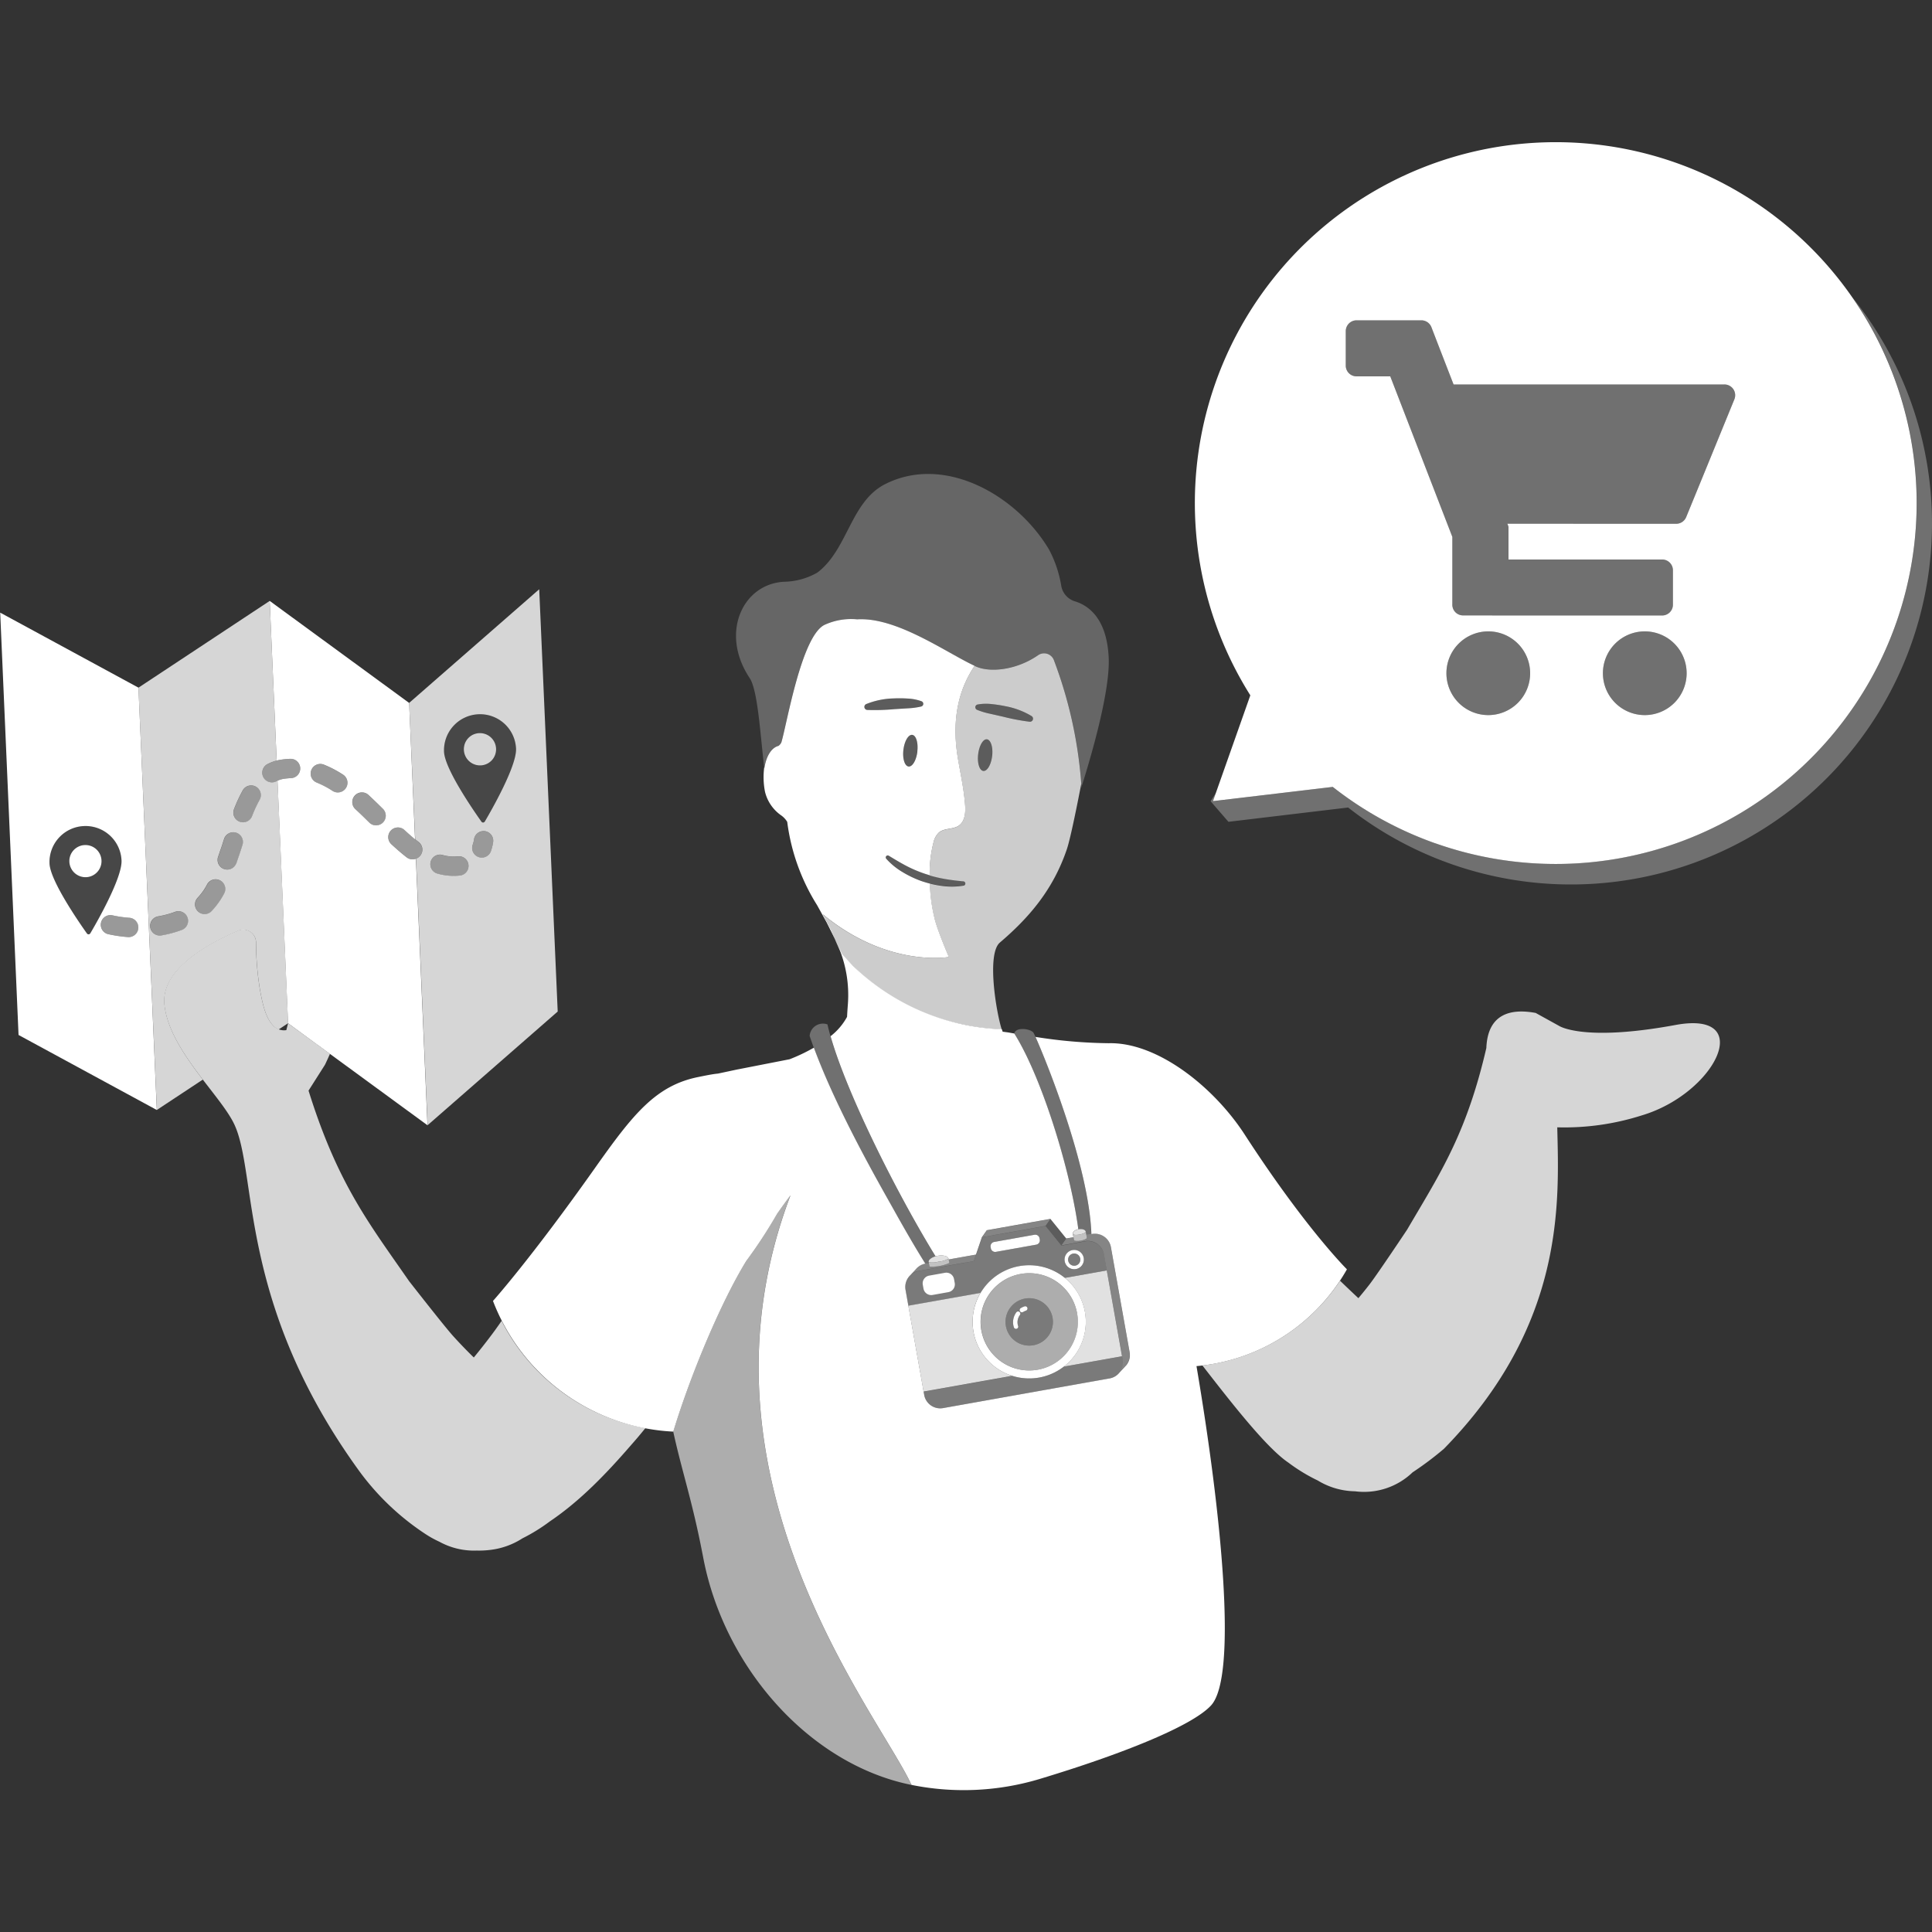 <svg viewBox="0 0 300 300" xmlns="http://www.w3.org/2000/svg"><rect x="0" y="0" width="300" height="300" fill="#333333" stroke="none"/><g fill="#fff"><path d="m 160.91 193.27 l -6.27 1.12 a .68 .68 0 0 1 -.78 -.55 l -.04 -.21 a .68 .68 0 0 1 .55 -.78 l 6.27 -1.12 a .68 .68 0 0 1 .78 .55 l .04 .21 a .68 .68 0 0 1 -.55 .78 z m 7.37 2.07 a 1.5 1.5 0 1 1 -1.74 -1.22 1.5 1.5 0 0 1 1.74 1.22 z m -26.9 9.33 l -.78 -4.39 a 2.53 2.53 0 0 1 2.04 -2.92 l 8.58 -1.53 1.26 -3.7 7.96 -1.42 1.92 -.34 2.46 3.04 3.69 -.66 a 2.53 2.53 0 0 1 2.92 2.04 l 2.91 16.33 a 2.53 2.53 0 0 1 -2.04 2.92 l -25.87 4.61 a 2.53 2.53 0 0 1 -2.92 -2.04 l -.09 -.52 13.76 -2.45 a 8.79 8.79 0 0 0 8.02 -1.43 l 9.05 -1.61 -2.37 -13.33 -6.51 1.16 a 8.79 8.79 0 0 0 -13.09 2.33 l -11.23 2 z" fill-rule="evenodd" opacity=".35"/><path d="m 122.74 185.6 s -.81 1.06 -2.09 2.89 a 75.26 75.26 0 0 1 -4.78 7.32 c -3.94 6.42 -8.65 17.67 -11.33 26.49 1.35 6.18 2.95 10.73 4.54 18.97 q .08 .39 .15 .77 c 3.3 17.01 16.54 31.94 32.3 35.12 -5.27 -11.33 -35.41 -47.83 -18.79 -91.56" opacity=".6"/><path d="m 137.99 132.85 c .9 .55 1.78 1.08 2.69 1.56 a 20.76 20.76 0 0 0 5.79 2 c 1.01 .19 2.03 .31 3.08 .41 a .34 .34 0 0 1 .02 .68 11.14 11.14 0 0 1 -3.27 .04 15.53 15.53 0 0 1 -6.17 -2.15 10.64 10.64 0 0 1 -2.53 -2.07 .31 .31 0 0 1 .39 -.47" opacity=".2"/><path d="m 142.44 116.68 c -.16 1.36 -.77 2.4 -1.37 2.33 s -.96 -1.22 -.8 -2.58 .77 -2.4 1.37 -2.33 .96 1.22 .8 2.58" opacity=".2"/><path d="m 154.06 117.38 c -.16 1.35 -.77 2.4 -1.37 2.33 s -.96 -1.22 -.8 -2.58 .77 -2.4 1.36 -2.33 .96 1.22 .8 2.58" opacity=".2"/><path d="m 146.47 136.41 c -.33 -.06 -.66 -.13 -.98 -.21 .33 .08 .65 .15 .98 .21"/><path d="m 144.37 135.9 c .31 .09 .62 .18 .93 .25 -.31 -.08 -.62 -.16 -.93 -.25"/><path d="m 144.37 135.9 l -.02 -.01 z"/><path d="m 118.68 119.28 c .28 -1.82 1.07 -3.17 2.19 -3.46 a 1.42 1.42 0 0 0 .45 -.55 c .86 -2.84 3.14 -16.64 6.76 -18.27 a 9.91 9.91 0 0 1 5.02 -.83 c 6.17 -.38 13.88 5.22 18.37 7.28 2.29 1.05 6.45 .57 9.78 -1.76 a 1.63 1.63 0 0 1 2.42 .86 67.65 67.65 0 0 1 4.26 19.48 s -.03 .16 -.08 .43 c 1 -3.13 4.55 -14.62 4.31 -20.28 -.27 -6.21 -3.2 -8.18 -5.23 -8.8 a 3.06 3.06 0 0 1 -2.14 -2.42 18.29 18.29 0 0 0 -1.91 -5.65 c -5.03 -8.44 -16.32 -14.89 -25.6 -10.05 -5.24 2.82 -5.65 10.08 -10.36 13.65 a 10.73 10.73 0 0 1 -5.02 1.42 c -6.49 .21 -10.2 7.89 -5.49 14.96 1.29 1.94 1.66 9.04 2.27 13.98" opacity=".25"/><path d="m 151.78 109.4 a 7.34 7.34 0 0 1 2.19 -.07 19.63 19.63 0 0 1 2.15 .33 12.2 12.2 0 0 1 4.08 1.54 .48 .48 0 0 1 .13 .66 .48 .48 0 0 1 -.44 .21 33.4 33.4 0 0 1 -4.12 -.78 l -2.03 -.46 a 11.55 11.55 0 0 1 -2.03 -.61 .44 .44 0 0 1 -.23 -.57 .45 .45 0 0 1 .31 -.26" opacity=".2"/><path d="m 151.78 109.4 a 7.34 7.34 0 0 1 2.19 -.07 19.63 19.63 0 0 1 2.15 .33 12.2 12.2 0 0 1 4.08 1.54 .48 .48 0 0 1 .13 .66 .48 .48 0 0 1 -.44 .21 33.4 33.4 0 0 1 -4.12 -.78 l -2.03 -.46 a 11.55 11.55 0 0 1 -2.03 -.61 .44 .44 0 0 1 -.23 -.57 .45 .45 0 0 1 .3 -.25 z m 2.28 7.98 c -.16 1.36 -.77 2.4 -1.37 2.33 s -.96 -1.22 -.8 -2.58 .77 -2.4 1.36 -2.33 .97 1.22 .81 2.58 z m 9.61 -14.82 a 1.63 1.63 0 0 0 -2.42 -.86 c -3.33 2.33 -7.49 2.81 -9.78 1.76 l -.14 -.06 c -2.05 3.05 -3.7 7.5 -2.63 14.16 .41 2.53 .99 5.03 1.16 7.59 .07 1.11 -.06 2.41 -.97 3.05 -.9 .63 -2.22 .37 -3.07 1.06 a 3.03 3.03 0 0 0 -.88 1.58 19.2 19.2 0 0 0 -.59 5.09 19.48 19.48 0 0 0 2.12 .51 c 1.01 .19 2.03 .31 3.08 .41 a .34 .34 0 0 1 .02 .68 11.14 11.14 0 0 1 -3.27 .04 15.8 15.8 0 0 1 -1.93 -.37 26.45 26.45 0 0 0 .79 5.65 c .55 1.98 2.16 5.75 2.16 5.75 s -9.48 1.72 -19.58 -6.64 c 1.42 2.18 1.86 4.21 3.04 6.27 a 33.8 33.8 0 0 0 18.75 10.87 35.16 35.16 0 0 0 6.02 .76 c -.88 -2.77 -2.35 -11.74 -.29 -13.5 4.49 -3.83 8.27 -8.18 10.41 -14.52 .61 -1.83 1.79 -7.85 2.23 -10.14 a 68.16 68.16 0 0 0 -4.23 -19.14 z" opacity=".75"/><path d="m 143.03 109.71 a 11.53 11.53 0 0 1 -2.1 .28 l -2.08 .13 a 33.47 33.47 0 0 1 -4.19 .12 .48 .48 0 0 1 -.44 -.51 .48 .48 0 0 1 .28 -.4 12.14 12.14 0 0 1 4.26 -.88 19.54 19.54 0 0 1 2.18 .02 7.33 7.33 0 0 1 2.15 .42 .43 .43 0 0 1 .25 .56 .44 .44 0 0 1 -.3 .27" opacity=".2"/><g fill-rule="evenodd"><path d="m 160.79 161.01 a 76.41 76.41 0 0 0 11.38 .98 c 7.57 -.18 16.33 6.81 21.11 14.19 9.43 14.55 15.87 20.92 15.87 20.92 a 29.83 29.83 0 0 1 -23.36 15.03 c 3.86 22.74 6.43 48.17 2.26 52.69 -2.97 3.22 -13.87 7.57 -26.52 11.39 a 40.94 40.94 0 0 1 -19.99 .95 c -5.27 -11.33 -35.41 -47.83 -18.79 -91.55 0 0 -.81 1.05 -2.09 2.89 a 74.95 74.95 0 0 1 -4.78 7.31 c -3.94 6.42 -8.65 17.67 -11.33 26.49 a 31.62 31.62 0 0 1 -28 -20.29 s 5.82 -6.47 15.83 -20.63 c 5.89 -8.33 9.43 -12.83 16.09 -14.15 .79 -.16 2.21 -.46 3 -.52 l 2.91 -.62 8.23 -1.61 a 27.06 27.06 0 0 0 3.77 -1.8 c 3.61 9.78 10.12 21.07 12.33 25.03 1.49 2.67 3.33 5.9 4.98 8.51 a 2.5 2.5 0 0 0 -1.42 .8 l -.88 .96 a 2.53 2.53 0 0 0 -.78 2.3 l .78 4.39 2.03 11.42 .09 .52 a 2.53 2.53 0 0 0 2.92 2.04 l 25.87 -4.61 a 2.51 2.51 0 0 0 1.52 -.9 l 1.11 -1.2 a 2.51 2.51 0 0 0 .48 -1.96 l -2.91 -16.33 a 2.53 2.53 0 0 0 -2.92 -2.04 l -.11 .02 c -.37 -10.55 -7.08 -27.07 -8.68 -30.62 z"/><path d="m 132.37 149.89 a 35.07 35.07 0 0 0 23.2 9.93 c .04 .13 .08 .25 .12 .38 .36 .05 .68 .09 .95 .13 0 0 .31 .06 .86 .15 4.25 6.74 8.73 21.25 9.94 30.39 -.53 .11 -.9 .43 -.85 .74 l .09 .5 -1.12 .2 -2.46 -3.04 -9.87 1.76 -.76 1.08 -.92 2.7 -4.25 .76 -.02 -.13 c -.07 -.39 -.82 -.59 -1.67 -.44 a 3.47 3.47 0 0 0 -.34 .08 c -5.66 -9.19 -13.65 -24.87 -16.3 -34.18 a 9.66 9.66 0 0 0 2.56 -3 c .03 -.6 .07 -1.21 .12 -1.85 a 19.18 19.18 0 0 0 -1.54 -9.22 l .7 1.37 z"/><path d="m 143.03 109.71 a 11.53 11.53 0 0 1 -2.1 .28 l -2.08 .13 a 33.47 33.47 0 0 1 -4.19 .12 .48 .48 0 0 1 -.44 -.51 .48 .48 0 0 1 .28 -.4 12.14 12.14 0 0 1 4.26 -.88 19.54 19.54 0 0 1 2.18 .02 7.33 7.33 0 0 1 2.15 .42 .43 .43 0 0 1 .25 .56 .44 .44 0 0 1 -.31 .26 z m -.58 6.98 c -.16 1.36 -.77 2.4 -1.37 2.33 s -.96 -1.22 -.8 -2.58 .77 -2.4 1.37 -2.33 .95 1.22 .79 2.58 z m -15.57 23.87 a 31.93 31.93 0 0 1 -4.64 -12.94 3.37 3.37 0 0 0 -.9 -.98 6.27 6.27 0 0 1 -2.55 -3.69 11.7 11.7 0 0 1 -.12 -3.81 c .01 .05 .01 .09 .02 .14 .28 -1.82 1.07 -3.17 2.19 -3.46 a 1.41 1.41 0 0 0 .45 -.55 c .86 -2.84 3.14 -16.64 6.76 -18.27 a 9.91 9.91 0 0 1 5.02 -.83 c 6.11 -.38 13.72 5.11 18.23 7.22 -2.05 3.05 -3.7 7.5 -2.63 14.16 .41 2.53 .99 5.03 1.16 7.59 .07 1.11 -.06 2.41 -.97 3.05 -.9 .63 -2.22 .37 -3.07 1.05 a 3.03 3.03 0 0 0 -.88 1.58 19.26 19.26 0 0 0 -.59 5.09 c -.28 -.09 -.57 -.17 -.85 -.27 a 19.74 19.74 0 0 1 -2.82 -1.21 c -.91 -.48 -1.79 -1.01 -2.69 -1.56 a .31 .31 0 0 0 -.39 .47 10.68 10.68 0 0 0 2.53 2.07 16 16 0 0 0 2.97 1.41 c .42 .14 .85 .27 1.28 .38 a 26.41 26.41 0 0 0 .79 5.65 c .54 1.98 2.16 5.75 2.16 5.75 s -9.48 1.72 -19.58 -6.64 a 22.55 22.55 0 0 1 1.88 3.84 l -1.27 -2.55 z"/></g><path d="m 75.21 118.76 a 2.51 2.51 0 0 1 -3.14 -2.88 2.48 2.48 0 0 1 1.78 -1.95 2.51 2.51 0 0 1 3.14 2.88 2.48 2.48 0 0 1 -1.78 1.95 z m -.91 -7.85 a 5.59 5.59 0 0 0 -5.35 5.83 c .12 2.69 4.64 9.2 5.81 10.85 a .31 .31 0 0 0 .52 -.02 c 1.03 -1.75 4.97 -8.63 4.85 -11.32 a 5.59 5.59 0 0 0 -5.84 -5.34 z" opacity=".1"/><path d="m 13.95 136.12 a 2.51 2.51 0 0 1 -3.14 -2.88 2.5 2.5 0 1 1 3.14 2.88 z m -.91 -7.85 a 5.59 5.59 0 0 0 -5.35 5.83 c .12 2.69 4.64 9.2 5.81 10.85 a .31 .31 0 0 0 .52 -.02 c 1.03 -1.74 4.97 -8.63 4.85 -11.32 a 5.59 5.59 0 0 0 -5.83 -5.34 z" opacity=".1"/><path d="m 42.92 121.32 a 3.64 3.64 0 0 1 1.18 -.39 10.08 10.08 0 0 1 1.08 -.1 1.5 1.5 0 0 0 -.12 -3 12.78 12.78 0 0 0 -1.39 .13 6.64 6.64 0 0 0 -2.15 .71 1.5 1.5 0 0 0 1.41 2.65 z m 6.33 .24 a 13.98 13.98 0 0 1 2.39 1.26 1.5 1.5 0 0 0 1.63 -2.52 17.06 17.06 0 0 0 -2.91 -1.53 1.5 1.5 0 1 0 -1.12 2.78 z m -10.1 5.18 a 19.93 19.93 0 0 1 1.17 -2.53 1.5 1.5 0 1 0 -2.62 -1.47 23.02 23.02 0 0 0 -1.35 2.91 1.5 1.5 0 0 0 2.8 1.09 z m 16.05 -1.08 c .72 .66 1.42 1.35 2.12 2.04 a 1.5 1.5 0 1 0 2.11 -2.13 c -.73 -.72 -1.46 -1.43 -2.2 -2.12 a 1.5 1.5 0 1 0 -2.03 2.21 z m 21.03 6.51 a 7.43 7.43 0 0 0 .33 -1.31 1.5 1.5 0 1 0 -2.96 -.47 4.47 4.47 0 0 1 -.2 .79 1.5 1.5 0 0 0 2.83 1 z m -15.45 -1.08 c .79 .73 1.58 1.42 2.38 2.04 a 1.5 1.5 0 1 0 1.83 -2.38 c -.74 -.57 -1.46 -1.2 -2.17 -1.86 a 1.5 1.5 0 0 0 -2.04 2.2 z m -24.06 2.98 c .15 -.45 .3 -.89 .45 -1.32 .16 -.47 .33 -1 .51 -1.57 a 1.5 1.5 0 0 0 -2.87 -.89 c -.17 .53 -.32 1.03 -.48 1.47 s -.3 .88 -.46 1.34 a 1.5 1.5 0 0 0 2.84 .96 z m 31.16 1.58 a 9.2 9.2 0 0 0 3.56 .31 1.5 1.5 0 0 0 -.38 -2.98 6.14 6.14 0 0 1 -2.38 -.22 1.5 1.5 0 0 0 -.8 2.89 z m -35.05 5.88 l .1 -.1 a 11.96 11.96 0 0 0 1.9 -2.67 1.5 1.5 0 0 0 -2.65 -1.42 8.93 8.93 0 0 1 -1.41 2.01 l -.07 .08 a 1.5 1.5 0 0 0 2.13 2.11 z m -7.74 3.73 a 17.47 17.47 0 0 0 3.17 -.85 1.5 1.5 0 0 0 -1.06 -2.81 14.46 14.46 0 0 1 -2.62 .7 1.5 1.5 0 0 0 .52 2.96 z m -8.34 -.22 a 20.7 20.7 0 0 0 3.2 .47 1.5 1.5 0 0 0 .21 -2.99 17.8 17.8 0 0 1 -2.74 -.4 1.5 1.5 0 0 0 -.67 2.92 z" fill-rule="evenodd" opacity=".5"/><path d="m 75.21 118.76 a 2.51 2.51 0 0 1 -3.14 -2.88 2.48 2.48 0 0 1 1.78 -1.95 2.51 2.51 0 0 1 3.14 2.88 2.48 2.48 0 0 1 -1.78 1.95 z m -.91 -7.85 a 5.59 5.59 0 0 0 -5.35 5.83 c .12 2.69 4.64 9.2 5.81 10.85 a .31 .31 0 0 0 .52 -.02 c 1.03 -1.75 4.97 -8.63 4.85 -11.32 a 5.59 5.59 0 0 0 -5.84 -5.34 z m 1.93 21.25 a 7.43 7.43 0 0 0 .33 -1.31 1.5 1.5 0 1 0 -2.96 -.47 4.47 4.47 0 0 1 -.2 .79 1.5 1.5 0 0 0 2.83 1 z m -8.35 3.48 a 9.2 9.2 0 0 0 3.56 .31 1.5 1.5 0 0 0 -.38 -2.98 6.14 6.14 0 0 1 -2.38 -.22 1.5 1.5 0 0 0 -.8 2.89 z m -3.41 -5.32 q .26 .22 .53 .42 a 1.5 1.5 0 0 1 -.4 2.6 l 1.8 41.38 20.2 -17.65 -2.87 -65.57 -20.2 17.65 z" fill-rule="evenodd" opacity=".8"/><path d="m 49.25 121.55 a 13.98 13.98 0 0 1 2.39 1.26 1.5 1.5 0 0 0 1.63 -2.52 17.06 17.06 0 0 0 -2.91 -1.53 1.5 1.5 0 1 0 -1.12 2.78 z m 5.94 4.1 c .72 .66 1.42 1.35 2.12 2.04 a 1.5 1.5 0 1 0 2.11 -2.13 c -.73 -.72 -1.46 -1.43 -2.2 -2.12 a 1.5 1.5 0 1 0 -2.03 2.21 z m -12.23 -7.55 l -1.08 -24.79 21.65 15.84 .92 21.18 c -.55 -.45 -1.1 -.94 -1.64 -1.44 a 1.5 1.5 0 0 0 -2.04 2.2 c .79 .73 1.58 1.42 2.38 2.04 a 1.5 1.5 0 0 0 1.43 .22 l 1.8 41.38 -21.65 -15.84 -1.64 -37.66 a 3.62 3.62 0 0 1 1.01 -.3 10.08 10.08 0 0 1 1.08 -.1 1.5 1.5 0 0 0 -.12 -3 12.78 12.78 0 0 0 -1.39 .13 6.37 6.37 0 0 0 -.71 .14 z"/><path d="m 39.14 126.73 a 19.93 19.93 0 0 1 1.17 -2.53 1.5 1.5 0 1 0 -2.62 -1.47 23.02 23.02 0 0 0 -1.35 2.91 1.5 1.5 0 0 0 2.8 1.09 z m -2.44 7.34 c .15 -.45 .3 -.89 .45 -1.32 .16 -.47 .33 -1 .51 -1.57 a 1.5 1.5 0 0 0 -2.87 -.89 c -.17 .53 -.32 1.03 -.48 1.47 s -.3 .88 -.46 1.34 a 1.5 1.5 0 0 0 2.84 .96 z m -3.89 7.45 l .1 -.1 a 11.96 11.96 0 0 0 1.9 -2.67 1.5 1.5 0 0 0 -2.65 -1.42 8.93 8.93 0 0 1 -1.41 2.01 l -.07 .08 a 1.5 1.5 0 0 0 2.13 2.11 z m -7.74 3.73 a 17.47 17.47 0 0 0 3.17 -.85 1.5 1.5 0 0 0 -1.06 -2.81 14.46 14.46 0 0 1 -2.62 .7 1.5 1.5 0 0 0 .52 2.96 z m 17.89 -27.15 a 6.68 6.68 0 0 0 -1.44 .56 1.5 1.5 0 0 0 1.41 2.65 q .09 -.05 .17 -.09 l 1.64 37.66 -1.46 .97 a 2.05 2.05 0 0 1 -.73 -.45 c -1.29 -1.24 -1.75 -3.39 -2.17 -5.66 a 46.49 46.49 0 0 1 -.62 -7.41 1.99 1.99 0 0 0 -2.73 -1.82 c -4.3 1.81 -12.03 5.87 -11.5 11.42 .39 4.06 3.22 8.12 5.96 11.71 l -7.13 4.71 -2.86 -65.57 20.38 -13.47 z" opacity=".8"/><path d="m 13.95 136.12 a 2.51 2.51 0 0 1 -3.14 -2.88 2.5 2.5 0 1 1 3.14 2.88 z m -.91 -7.85 a 5.59 5.59 0 0 0 -5.35 5.83 c .12 2.69 4.64 9.2 5.81 10.85 a .31 .31 0 0 0 .52 -.02 c 1.03 -1.74 4.97 -8.63 4.85 -11.32 a 5.59 5.59 0 0 0 -5.83 -5.34 z m 3.7 16.77 a 20.7 20.7 0 0 0 3.2 .47 1.5 1.5 0 0 0 .21 -2.99 17.8 17.8 0 0 1 -2.74 -.4 1.5 1.5 0 0 0 -.67 2.92 z m -13.86 15.67 l 21.47 11.65 -2.85 -65.58 -21.47 -11.65 z" fill-rule="evenodd"/><path d="m 287.61 46.13 a 56.06 56.06 0 0 1 -78.27 79.26 l -18.59 2.22 -2.77 -3.2 .83 -1.28 -.45 1.28 18.59 -2.22 a 56.06 56.06 0 0 0 80.67 -76.06 z" opacity=".3"/><g fill-rule="evenodd"><path d="m 234.06 81.32 l .13 .33 a .71 .71 0 0 1 .05 .27 v 4.96 h 23.86 a 1.67 1.67 0 0 1 1.67 1.67 v 5.35 a 1.67 1.67 0 0 1 -1.67 1.67 c -5.82 0 -25.12 0 -30.92 -.01 a 1.66 1.66 0 0 1 -1.66 -1.74 v -10.45 l -9.64 -24.93 h -5.24 a 1.67 1.67 0 0 1 -1.67 -1.67 v -5.36 a 1.68 1.68 0 0 1 1.67 -1.67 h 10.07 a 1.68 1.68 0 0 1 1.56 1.07 c .63 1.64 1.92 4.98 3.44 8.89 h 42.05 a 1.67 1.67 0 0 1 1.55 2.31 c -1.9 4.65 -6.12 14.98 -7.48 18.28 a 1.67 1.67 0 0 1 -1.55 1.04 z m 21.34 16.72 a 6.5 6.5 0 1 1 -6.5 6.5 6.5 6.5 0 0 1 6.5 -6.5 z m -24.3 0 a 6.5 6.5 0 1 1 -6.5 6.5 6.5 6.5 0 0 1 6.5 -6.5 z" opacity=".3"/><path d="m 234.06 81.32 l .13 .33 a .71 .71 0 0 1 .05 .27 v 4.96 h 23.86 a 1.67 1.67 0 0 1 1.67 1.67 v 5.35 a 1.67 1.67 0 0 1 -1.67 1.67 c -5.82 0 -25.12 0 -30.92 -.01 a 1.66 1.66 0 0 1 -1.66 -1.74 v -10.45 l -9.64 -24.93 h -5.24 a 1.67 1.67 0 0 1 -1.67 -1.67 v -5.36 a 1.68 1.68 0 0 1 1.67 -1.67 h 10.07 a 1.68 1.68 0 0 1 1.56 1.07 c .63 1.64 1.92 4.98 3.44 8.89 h 42.05 a 1.67 1.67 0 0 1 1.55 2.31 c -1.9 4.65 -6.12 14.98 -7.48 18.28 a 1.67 1.67 0 0 1 -1.55 1.04 z m 21.34 16.72 a 6.5 6.5 0 1 1 -6.5 6.5 6.5 6.5 0 0 1 6.5 -6.5 z m -24.3 0 a 6.5 6.5 0 1 1 -6.5 6.5 6.5 6.5 0 0 1 6.5 -6.5 z m -8.2 32.92 a 55.96 55.96 0 0 1 -15.95 -8.77 l -18.6 2.21 5.8 -16.43 a 56.04 56.04 0 1 1 28.74 22.98 z"/><path d="m 165.35 198.43 l 6.51 -1.16 2.37 13.33 -9.05 1.61 a 8.79 8.79 0 0 0 .16 -13.78 z m -13.09 2.33 a 8.79 8.79 0 0 0 4.91 12.87 l -13.76 2.45 -2.37 -13.33 z" opacity=".85"/><path d="m 167.25 203.93 a 7.55 7.55 0 1 1 -8.76 -6.11 7.55 7.55 0 0 1 8.76 6.11 z m 1.22 -.22 a 8.79 8.79 0 1 1 -10.19 -7.11 8.79 8.79 0 0 1 10.19 7.12 z"/><path d="m 163.44 204.61 a 3.68 3.68 0 1 1 -4.26 -2.97 3.68 3.68 0 0 1 4.26 2.97 z m 3.82 -.68 a 7.55 7.55 0 1 1 -8.76 -6.11 7.55 7.55 0 0 1 8.75 6.11 z" opacity=".6"/></g><path d="m 147.27 200.64 l -2.46 .44 a 1.22 1.22 0 0 1 -1.41 -.98 l -.11 -.61 a 1.22 1.22 0 0 1 .98 -1.41 l 2.46 -.44 a 1.21 1.21 0 0 1 1.41 .98 l .11 .61 a 1.22 1.22 0 0 1 -.98 1.41"/><path d="m 167.74 195.43 a .95 .95 0 1 1 -1.11 -.77 .95 .95 0 0 1 1.11 .77 z m .54 -.1 a 1.5 1.5 0 1 1 -1.74 -1.22 1.5 1.5 0 0 1 1.74 1.23 z" fill-rule="evenodd"/><path d="m 167.74 195.43 a .95 .95 0 1 1 -1.11 -.77 .95 .95 0 0 1 1.11 .77" opacity=".35"/><path d="m 160.91 193.27 l -6.27 1.12 a .68 .68 0 0 1 -.78 -.55 l -.04 -.21 a .68 .68 0 0 1 .55 -.78 l 6.27 -1.12 a .68 .68 0 0 1 .78 .55 l .04 .21 a .68 .68 0 0 1 -.55 .78"/><path d="m 166.77 192.57 l -.17 -.95 c .03 .14 .49 .18 1.05 .08 s .98 -.3 .95 -.44 l .17 .95 c .03 .14 -.4 .34 -.95 .44 s -1.02 .06 -1.05 -.08 z" opacity=".7"/><path d="m 166.6 191.64 v -.02 c -.06 -.32 .35 -.65 .9 -.75 s 1.05 .08 1.1 .39 v .01 c 0 .14 -.42 .33 -.95 .43 -.55 .1 -1.02 .06 -1.05 -.08 z" opacity=".85"/><path d="m 165.57 192.32 l 1.12 -.2 .08 .45 c .03 .14 .5 .18 1.05 .08 s .98 -.29 .95 -.44 l -.08 -.46 .88 -.16 a 2.53 2.53 0 0 1 2.92 2.04 l 2.91 16.33 a 2.51 2.51 0 0 1 -.48 1.96 l -1.11 1.2 a 2.51 2.51 0 0 0 .52 -2.02 l -2.91 -16.33 a 2.53 2.53 0 0 0 -2.92 -2.04 l -3.69 .66 z" fill-rule="evenodd" opacity=".4"/><path d="m 147.29 195.44 l .12 .68 a 6.58 6.58 0 0 1 -3.09 .55 l -.12 -.68 a 3.4 3.4 0 0 0 1.58 -.09 3.47 3.47 0 0 0 1.51 -.46 z" opacity=".7"/><path d="m 144.19 195.99 c -.07 -.39 .56 -.84 1.42 -.99 s 1.6 .04 1.67 .44 a 3.48 3.48 0 0 1 -1.51 .46 3.43 3.43 0 0 1 -1.58 .09 z" opacity=".85"/><path d="m 147.31 195.57 l 4.25 -.76 -.34 1.01 -8.58 1.53 a 2.5 2.5 0 0 0 -1.26 .62 l .88 -.96 a 2.5 2.5 0 0 1 1.43 -.8 l .52 -.09 .1 .55 a 6.58 6.58 0 0 0 3.09 -.55 z" fill-rule="evenodd" opacity=".4"/><path d="m 144.22 196.12 l -.54 .1 c -1.65 -2.61 -3.49 -5.84 -4.98 -8.51 -2.35 -4.21 -9.56 -16.7 -12.98 -26.85 a 2.07 2.07 0 0 1 2.77 -1.79 c 2 8.94 10.72 26.19 16.77 36.02 -.67 .19 -1.14 .57 -1.08 .9 z" opacity=".3"/><path d="m 162.35 190.36 l .75 -1.08 2.47 3.04 -.76 1.08 z" opacity=".2"/><path d="m 153.24 191.04 l -.76 1.08 9.87 -1.76 .75 -1.08 z" opacity=".4"/><path d="m 158.87 203.73 a 1.97 1.97 0 0 1 .44 -.21 .35 .35 0 0 0 -.22 -.67 2.72 2.72 0 0 0 -.6 .28 .35 .35 0 0 0 .38 .59 z" fill-rule="evenodd"/><path d="m 158.09 205.9 a 1.88 1.88 0 0 1 .28 -1.7 .35 .35 0 1 0 -.56 -.42 2.58 2.58 0 0 0 -.38 2.32 .35 .35 0 1 0 .67 -.21 z" fill-rule="evenodd"/><path d="m 158.87 203.73 a 1.97 1.97 0 0 1 .44 -.21 .35 .35 0 0 0 -.22 -.67 2.72 2.72 0 0 0 -.6 .28 .35 .35 0 0 0 .38 .59 z m -.78 2.17 a 1.88 1.88 0 0 1 .28 -1.7 .35 .35 0 1 0 -.56 -.42 2.58 2.58 0 0 0 -.38 2.32 .35 .35 0 1 0 .67 -.21 z m 5.35 -1.29 a 3.68 3.68 0 1 1 -4.26 -2.97 3.68 3.68 0 0 1 4.26 2.97 z" opacity=".35"/><path d="m 100.22 221.75 a 31.41 31.41 0 0 1 -22.33 -16.65 c -.54 .79 -1.1 1.58 -1.68 2.34 q -1.28 1.7 -2.64 3.35 -1.64 -1.6 -3.19 -3.31 c -1.37 -1.51 -6.86 -8.55 -6.86 -8.55 l -1.08 -1.55 c -5.68 -8.13 -10.27 -14.38 -14.53 -28.03 l 2.53 -3.98 c .09 -.14 .8 -1.73 .8 -1.73 l -6.51 -4.75 -.27 1.07 a 2.34 2.34 0 0 1 -1.92 -.58 c -1.29 -1.24 -1.75 -3.39 -2.17 -5.66 a 46.49 46.49 0 0 1 -.62 -7.41 1.99 1.99 0 0 0 -2.73 -1.82 c -4.3 1.81 -12.03 5.87 -11.5 11.42 .67 7.02 8.65 14.05 10.84 18.63 3.67 7.69 .52 27.67 19.26 53.66 a 39.76 39.76 0 0 0 10.44 10 16.09 16.09 0 0 0 2.17 1.2 11.16 11.16 0 0 0 5.81 1.37 13.67 13.67 0 0 0 1.98 -.09 11.75 11.75 0 0 0 5.11 -1.81 27.55 27.55 0 0 0 4.25 -2.63 c 4.81 -3.25 8.88 -7.54 12.7 -11.95 q 1.11 -1.25 2.14 -2.54 z" opacity=".8"/><path d="m 208.08 198.87 c .92 .89 1.89 1.81 2.85 2.71 q .87 -1.03 1.7 -2.1 c 1.18 -1.51 5.86 -8.53 5.86 -8.53 l .9 -1.53 c 4.66 -7.89 8.47 -14 11.41 -26.69 .21 -5.35 3.83 -6.16 7.66 -5.44 l 3.62 2 s 3.72 2.52 18.08 -.13 c 12.6 -2.33 6.22 10.63 -5.23 14.04 a 39.57 39.57 0 0 1 -13.12 1.85 c .27 11.65 1.26 30.62 -17.59 49.91 a 49.5 49.5 0 0 1 -4.87 3.66 10.87 10.87 0 0 1 -8.92 2.95 q -.24 -.01 -.48 -.02 a 11.46 11.46 0 0 1 -5.33 -1.66 27.09 27.09 0 0 1 -4.58 -2.79 c -3.44 -2.32 -9.03 -9.54 -13.33 -15.07 a 29.9 29.9 0 0 0 21.37 -13.16 z" opacity=".8"/><path d="m 168.69 191.77 l -.09 -.5 v .01 -.01 c -.06 -.31 -.55 -.49 -1.1 -.39 l -.05 .01 c -1.22 -9.15 -5.7 -23.69 -9.96 -30.42 .24 -1.05 2.53 -.75 2.99 -.11 .55 .92 8.59 19.69 8.98 31.27 z" opacity=".3"/></g></svg>